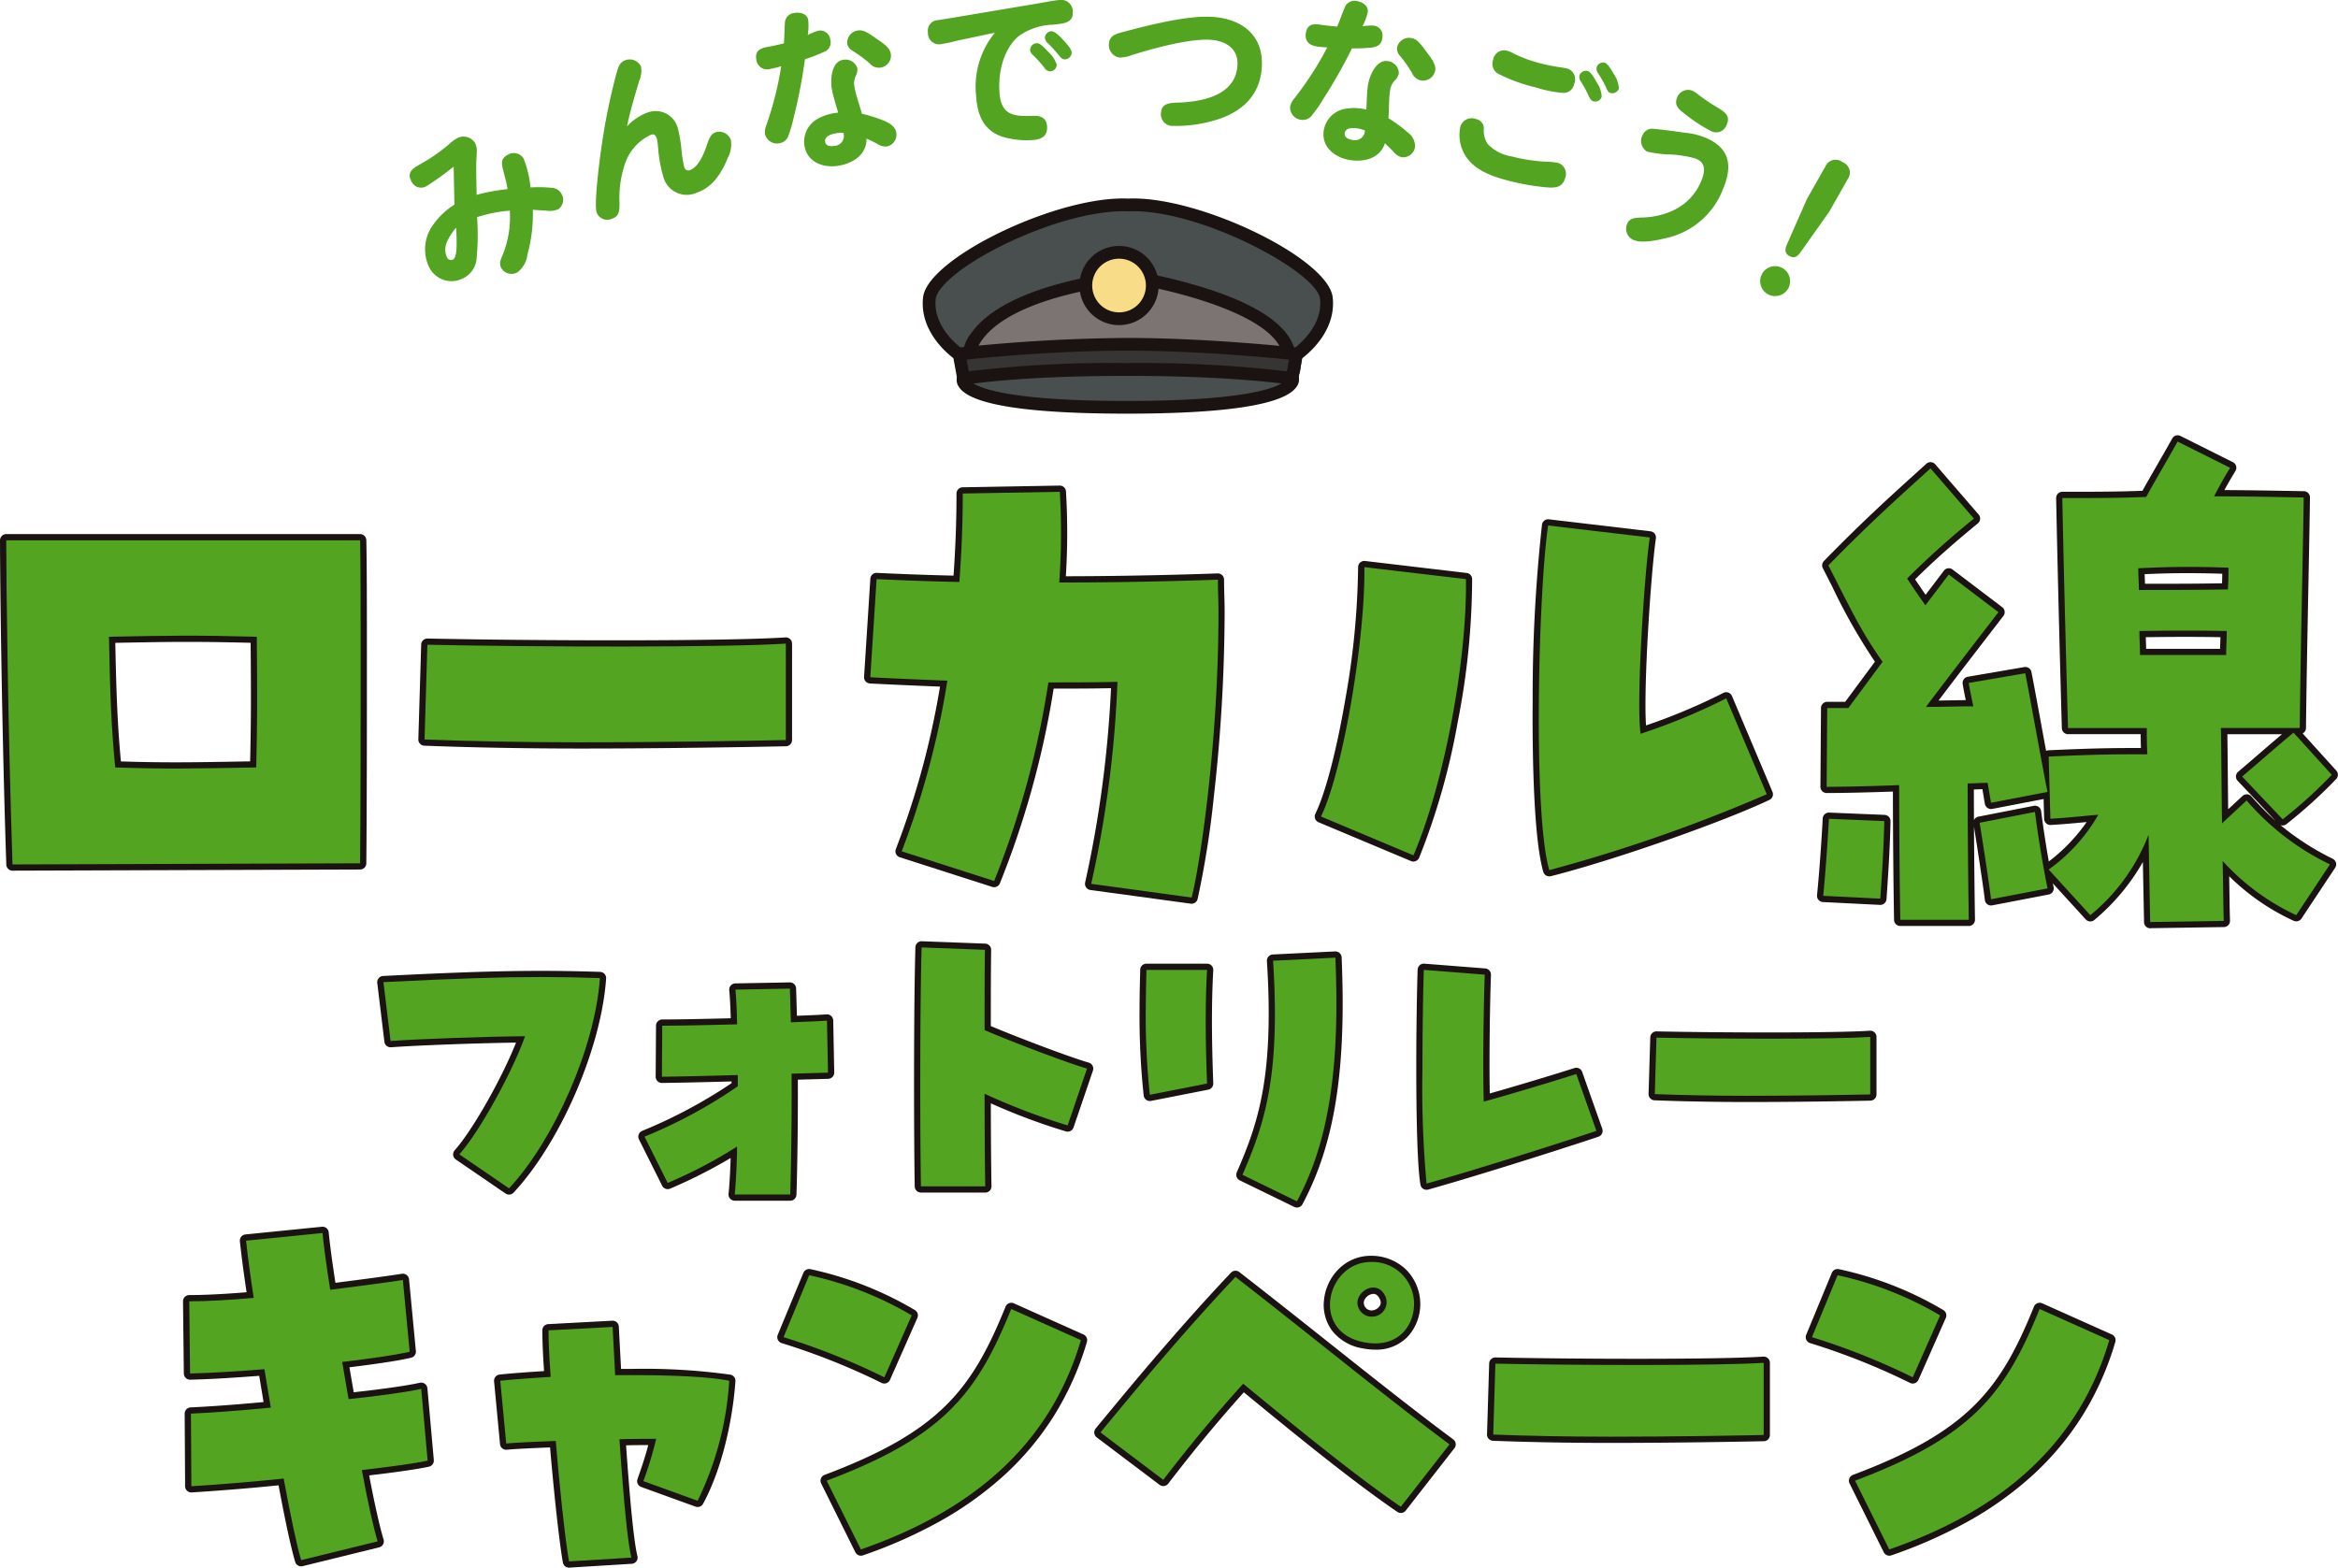 <svg xmlns="http://www.w3.org/2000/svg" width="281.905" height="189.056" viewBox="0 0 281.905 189.056">
  <g id="foot_title" transform="translate(-0.686)">
    <g id="グループ_231" data-name="グループ 231" transform="translate(1.436 0)">
      <path id="パス_713" data-name="パス 713" d="M2,88.983H44.669c.069,3.1.069,8.259.069,14.177,0,8.052,0,17.481-.069,24.775l-41.911.138C2.207,111.556,2,93.594,2,88.983m30.143,27.391c.137-5.712.137-8.465.069-15.76-7.57-.206-10.736-.138-17.825,0,.138,6.951.275,10.8.757,15.76,6.263.207,9.359.137,17,0" transform="translate(-2 -23.821)" fill="#53a421"/>
      <path id="パス_714" data-name="パス 714" d="M89.6,117.9c-6.744,0-13.489-.138-18.719-.344l.343-11.424c13.077.275,35.994.343,43.219-.138v11.63c-3.3.069-13.97.275-24.844.275" transform="translate(-20.441 -28.375)" fill="#53a421"/>
      <path id="パス_715" data-name="パス 715" d="M170.911,128.274a134.42,134.42,0,0,0,3.166-24.363c-2.615.07-5.437.07-8.328.07a108.113,108.113,0,0,1-6.538,23.949l-11.148-3.579a101.767,101.767,0,0,0,5.505-20.577c-3.441-.138-6.676-.275-9.291-.413l.757-11.837c2.959.138,6.331.275,9.979.344.275-3.648.412-7.226.412-10.667l11.7-.207a83.249,83.249,0,0,1-.069,10.942c6.538,0,13.213-.138,19.132-.344,0,1.308.069,2.547.069,3.854,0,16.379-2.34,31.038-3.235,34.479Z" transform="translate(-40.089 -21.683)" fill="#53a421"/>
      <path id="パス_716" data-name="パス 716" d="M218.481,121.638c2.685-5.505,5.368-21.747,5.23-30.075l12.251,1.446c.137,9.772-2.615,24.638-6.332,33.309Zm27.391-35.1,12.25,1.446c-.688,4.817-1.651,20.026-1.1,23.674a74.29,74.29,0,0,0,10.322-4.266l4.886,11.561a189.768,189.768,0,0,1-26.22,9.153c-2-6.813-1.307-33.86-.137-41.567" transform="translate(-59.953 -23.167)" fill="#53a421"/>
      <path id="パス_717" data-name="パス 717" d="M301.178,127.505c.275-2.822.55-6.676.688-9.291l6.676.275c-.069,3.235-.275,6.331-.482,9.359Zm9.153-13.351c-3.51.138-6.882.206-8.741.206l.07-9.5h2.545l4.129-5.575c-2.615-3.716-3.647-5.987-6.538-11.63,5.3-5.437,9.291-8.946,12.319-11.7l5.231,6.056a103.442,103.442,0,0,0-8.052,7.226c.62.964,1.239,1.859,2.2,3.235l2.822-3.716,5.987,4.542c-2.753,3.579-6.263,8.12-8.74,11.425,1.927,0,3.853-.07,5.712-.07-.275-1.307-.482-2.34-.551-2.822l6.813-1.169c.344,1.651,2.272,12.387,2.684,14.315l-6.813,1.307L321,113.879c-.756,0-1.514.069-2.409.069,0,5.574.07,12.25.138,16.448h-8.258c-.07-3.785-.138-10.461-.138-16.242m9.7,4.542,6.676-1.307c.412,3.235.963,6.469,1.514,9.222l-6.813,1.308c-.138-1.308-1.1-7.639-1.376-9.223m20.371,1.446a23.443,23.443,0,0,1-7.02,9.7l-5.024-5.506a20.931,20.931,0,0,0,5.987-6.607c-1.72.138-3.441.345-5.781.483l-.206-7.5c5.918-.275,7.983-.275,11.9-.275-.068-1.1-.068-2.134-.068-3.166h-9.5c-.345-12.25-.551-20.99-.689-27.735,3.579,0,6.883,0,10.117-.138.963-1.789,2.133-3.716,3.785-6.676l6.331,3.166c-.756,1.239-1.377,2.34-1.926,3.441,3.578,0,7.018.069,10.8.138-.068,5.713-.343,16.792-.481,27.8h-9.5c.07,3.853.07,7.776.138,11.493l2.959-2.753a30.945,30.945,0,0,0,10.048,7.708l-4.061,6.125a27.785,27.785,0,0,1-8.878-6.538c.068,2.615.068,5.092.138,7.226l-8.878.138Zm9.565-29.593c.069-.964.069-1.858.069-2.615-3.716-.138-6.881-.138-10.873.069,0,.826.069,1.72.069,2.615,4.266,0,6.744,0,10.735-.069m-.207,7.914c0-1.032.07-2,.07-2.89-3.235-.07-6.539-.07-10.53,0,0,.894.069,1.858.069,2.89Zm1.927,14.659c2.34-2,3.579-3.1,6.194-5.3l4.611,5.092a56.807,56.807,0,0,1-5.918,5.368Z" transform="translate(-82.092 -19.469)" fill="#53a421"/>
      <path id="パス_718" data-name="パス 718" d="M2,88.233H44.669a.75.75,0,0,1,.75.733c.069,3.105.069,8.244.069,14.194,0,8.2,0,17.484-.069,24.782a.75.75,0,0,1-.748.743l-41.911.138h0a.75.75,0,0,1-.75-.725c-.54-16.185-.758-34.291-.758-39.115A.75.75,0,0,1,2,88.233Zm41.933,1.5H2.751c.019,5.641.234,22.358.731,37.587l40.442-.133c.062-7.172.062-16.11.062-24.027C43.987,97.667,43.987,92.867,43.933,89.733Zm-20.047,10c2.461,0,5.035.04,8.346.131a.75.75,0,0,1,.73.743c.068,7.309.067,10.1-.069,15.785a.75.75,0,0,1-.736.732l-.93.017c-3.66.066-6.3.114-8.837.114-2.322,0-4.5-.039-7.27-.131a.75.75,0,0,1-.722-.677c-.481-4.942-.623-8.874-.761-15.817a.75.75,0,0,1,.735-.765l.424-.008C18.447,99.785,21.084,99.734,23.887,99.734Zm7.582,1.611c-2.954-.076-5.318-.111-7.582-.111-2.7,0-5.26.048-8.734.116.128,6.256.264,9.86.676,14.3,2.448.076,4.444.109,6.562.109,2.519,0,5.157-.048,8.81-.113l.211,0C31.525,110.625,31.527,107.8,31.469,101.344Z" transform="translate(-2 -23.821)" fill="#1a1311"/>
      <path id="パス_719" data-name="パス 719" d="M89.6,118.65c-6.366,0-13.2-.126-18.748-.345a.75.75,0,0,1-.72-.772l.343-11.424a.75.75,0,0,1,.765-.727c6.4.135,14.862.215,22.631.215,9.83,0,17.119-.125,20.522-.351a.75.75,0,0,1,.8.748v11.63a.75.75,0,0,1-.734.75C110.487,118.457,100.106,118.65,89.6,118.65Zm-17.947-1.815c5.39.2,11.881.315,17.947.315,9.9,0,19.684-.171,24.094-.26v-10.1c-3.7.2-10.668.307-19.822.307-7.482,0-15.605-.075-21.92-.2Z" transform="translate(-20.441 -28.375)" fill="#1a1311"/>
      <path id="パス_720" data-name="パス 720" d="M183.024,130.675a.756.756,0,0,1-.1-.007l-12.112-1.651a.75.75,0,0,1-.631-.905A137.374,137.374,0,0,0,173.3,104.68c-2.2.047-4.5.051-6.917.051a108.124,108.124,0,0,1-6.485,23.489.75.75,0,0,1-.921.425l-11.148-3.579a.75.75,0,0,1-.469-.989,99.947,99.947,0,0,0,5.322-19.588c-3.715-.15-6.344-.268-8.449-.379a.75.75,0,0,1-.709-.8l.757-11.837a.75.75,0,0,1,.783-.7c2.457.114,5.688.253,9.248.329.238-3.364.358-6.692.358-9.9a.75.75,0,0,1,.737-.75l11.7-.207a.75.75,0,0,1,.762.7,83.7,83.7,0,0,1-.015,10.236c5.833-.01,12.141-.128,18.3-.343a.75.75,0,0,1,.776.75c0,.644.017,1.286.034,1.907s.035,1.283.035,1.947a201.228,201.228,0,0,1-1.286,22.176,112.241,112.241,0,0,1-1.972,12.491A.75.75,0,0,1,183.024,130.675Zm-11.207-3.035,10.635,1.45a182.119,182.119,0,0,0,3.056-33.644c0-.643-.017-1.285-.034-1.906-.01-.383-.021-.775-.028-1.172-6.218.208-12.559.318-18.389.318a.75.75,0,0,1-.748-.8,82.171,82.171,0,0,0,.108-10.125l-10.243.181c-.018,3.245-.157,6.6-.412,9.986a.75.75,0,0,1-.762.693c-3.508-.066-6.731-.2-9.263-.311l-.662,10.344c2.135.108,4.813.225,8.524.374a.75.75,0,0,1,.71.871,103.2,103.2,0,0,1-5.258,19.985L158.782,127a108.155,108.155,0,0,0,6.227-23.141.75.75,0,0,1,.741-.632c2.933,0,5.7,0,8.308-.069a.75.75,0,0,1,.77.768A136.323,136.323,0,0,1,171.817,127.641Z" transform="translate(-40.089 -21.683)" fill="#1a1311"/>
      <path id="パス_721" data-name="パス 721" d="M246.008,128.857a.75.75,0,0,1-.719-.539c-1.275-4.355-1.324-15.9-1.286-20.665a189.952,189.952,0,0,1,1.127-21.225.75.75,0,0,1,.829-.632l12.25,1.446a.75.75,0,0,1,.655.851c-.61,4.269-1.507,17.835-1.192,22.561a72.231,72.231,0,0,0,9.285-3.9.75.75,0,0,1,1.077.351l4.886,11.561a.75.75,0,0,1-.369.969c-2.686,1.276-7.2,3.049-12.384,4.865-5.27,1.846-10.364,3.427-13.975,4.338A.752.752,0,0,1,246.008,128.857Zm.5-41.486a203.108,203.108,0,0,0-1.01,20.294c-.074,9.21.305,16.223,1.046,19.529a197.236,197.236,0,0,0,24.707-8.614l-4.281-10.129a84.83,84.83,0,0,1-9.731,3.925.75.75,0,0,1-.965-.6c-.54-3.575.326-17.663,1-23.13Zm-16.884,39.7a.748.748,0,0,1-.29-.059l-11.148-4.68a.75.75,0,0,1-.384-1.02c1.209-2.48,2.558-7.63,3.608-13.777a95.314,95.314,0,0,0,1.546-15.957.75.75,0,0,1,.838-.757l12.251,1.446a.75.75,0,0,1,.662.734,90.575,90.575,0,0,1-1.734,17.217,82.405,82.405,0,0,1-4.659,16.4A.75.75,0,0,1,229.629,127.068Zm-10.147-5.823,9.744,4.091c3.379-8.3,6-22.124,5.989-31.659l-10.751-1.269a101.8,101.8,0,0,1-1.572,15.378A67.531,67.531,0,0,1,219.482,121.245Z" transform="translate(-59.953 -23.167)" fill="#1a1311"/>
      <path id="パス_722" data-name="パス 722" d="M340.611,131.421a.75.75,0,0,1-.75-.735l-.142-7.258a25.571,25.571,0,0,1-5.844,6.985.75.75,0,0,1-1.044-.062l-3.963-4.343q.046.236.09.456a.75.75,0,0,1-.594.884l-6.813,1.308a.75.75,0,0,1-.887-.658c-.124-1.175-.975-6.805-1.309-8.816.025,4.107.073,8.261.121,11.2a.75.75,0,0,1-.75.762h-8.258a.75.75,0,0,1-.75-.736c-.064-3.457-.132-9.675-.137-15.476-3.334.122-6.37.177-7.991.177a.75.75,0,0,1-.75-.756l.07-9.5a.75.75,0,0,1,.75-.745h2.168l3.584-4.838a69.248,69.248,0,0,1-5.134-9.025c-.359-.705-.73-1.435-1.147-2.25a.75.75,0,0,1,.13-.865c4.6-4.722,8.192-7.968,11.077-10.576q.664-.6,1.274-1.155a.75.75,0,0,1,1.072.065l5.231,6.056a.75.75,0,0,1-.091,1.069c-2.7,2.224-4.943,4.155-7.567,6.749.367.556.757,1.127,1.267,1.859l2.2-2.9a.75.75,0,0,1,1.051-.144l5.987,4.542a.75.75,0,0,1,.141,1.055l-1.434,1.863c-2.109,2.74-4.46,5.793-6.387,8.342.464-.007.926-.015,1.381-.023.625-.011,1.264-.023,1.9-.029-.2-.979-.321-1.615-.372-1.971a.75.75,0,0,1,.616-.845l6.813-1.169a.75.75,0,0,1,.861.586c.158.76.648,3.418,1.165,6.232.2,1.086.408,2.219.606,3.288a.748.748,0,0,1,.282-.069c5.521-.257,7.752-.275,11.152-.276-.021-.569-.028-1.123-.03-1.666H330.7a.75.75,0,0,1-.75-.729c-.3-10.569-.523-19.643-.689-27.741a.75.75,0,0,1,.75-.765c3.377,0,6.574,0,9.661-.12.463-.846.976-1.735,1.557-2.743s1.257-2.183,2.03-3.566a.75.75,0,0,1,.99-.305l6.331,3.166a.75.75,0,0,1,.3,1.062c-.508.833-.944,1.585-1.332,2.3,2.866.012,5.693.064,8.665.118l.918.017a.75.75,0,0,1,.736.759c-.029,2.45-.1,5.889-.175,9.872-.107,5.456-.228,11.639-.307,17.932a.75.75,0,0,1-.4.652l4.055,4.479a.75.75,0,0,1-.026,1.034,57.656,57.656,0,0,1-5.986,5.428.75.75,0,0,1-.725.112,31.985,31.985,0,0,0,6.314,4.066.75.75,0,0,1,.285,1.083l-4.061,6.125a.75.75,0,0,1-.946.264,27.024,27.024,0,0,1-7.768-5.373q.015.877.026,1.725c.018,1.291.035,2.511.072,3.634a.75.75,0,0,1-.738.774l-8.878.138Zm-.206-12.03a.75.75,0,0,1,.75.735l.191,9.783,7.372-.114c-.023-.917-.037-1.886-.051-2.9-.016-1.152-.033-2.344-.065-3.57a.75.75,0,0,1,1.286-.544,27.005,27.005,0,0,0,8.078,6.1L361.2,124a31.234,31.234,0,0,1-9.009-6.921l-2.4,2.233a.75.75,0,0,1-1.261-.535c-.035-1.869-.052-3.829-.069-5.724s-.035-3.853-.069-5.769a.75.75,0,0,1,.75-.764H357.9c.079-6.041.195-11.958.3-17.2.07-3.591.132-6.74.165-9.116l-.173,0c-3.39-.062-6.592-.121-9.871-.121A.75.75,0,0,1,347.649,79c.443-.889.939-1.792,1.536-2.8l-4.965-2.483c-.631,1.121-1.188,2.089-1.689,2.958-.662,1.149-1.234,2.142-1.74,3.082a.75.75,0,0,1-.629.394c-3.016.128-6.118.138-9.384.138.161,7.712.375,16.31.653,26.235H340.2a.75.75,0,0,1,.75.75c0,1,0,2.041.067,3.119a.75.75,0,0,1-.749.8c-3.8,0-5.8,0-11.135.241l.164,5.988c1.162-.08,2.164-.174,3.138-.266.64-.06,1.244-.117,1.855-.166A.75.75,0,0,1,335,118.1a20.587,20.587,0,0,1-5.551,6.326l3.989,4.372a22.241,22.241,0,0,0,6.26-8.915A.75.75,0,0,1,340.405,119.391Zm-29.2,10.254h6.759c-.064-4.243-.126-10.514-.126-15.7a.75.75,0,0,1,.75-.75c.45,0,.869-.018,1.273-.036.389-.017.757-.033,1.135-.033a.75.75,0,0,1,.739.623l.284,1.655,5.318-1.02c-.3-1.531-.845-4.491-1.374-7.37-.407-2.212-.8-4.328-1.019-5.488l-5.352.919c.093.492.232,1.173.417,2.055a.75.75,0,0,1-.734.9c-.914,0-1.868.017-2.791.034-.955.017-1.942.035-2.921.035a.75.75,0,0,1-.6-1.2c2.066-2.756,4.853-6.376,7.312-9.569l.973-1.264-4.788-3.633-2.368,3.119a.75.75,0,0,1-1.212-.023c-1.016-1.451-1.607-2.308-2.219-3.259a.75.75,0,0,1,.1-.936c2.659-2.658,4.89-4.614,7.513-6.786L314.05,77.03l-.708.64c-2.79,2.523-6.242,5.645-10.632,10.126.321.628.616,1.209.9,1.774a65.21,65.21,0,0,0,5.334,9.286.75.75,0,0,1-.011.878l-4.129,5.575a.75.75,0,0,1-.6.3h-1.8l-.059,7.993c1.856-.015,4.812-.079,7.956-.2a.75.75,0,0,1,.779.749C311.081,119.772,311.143,125.924,311.206,129.646Zm9.689-10.354c.306,1.884.907,5.836,1.162,7.739l5.286-1.015c-.381-1.963-.862-4.682-1.272-7.738Zm5.816-2.653a.75.75,0,0,1,.744.655c.285,2.233.614,4.309.923,6.07a21.123,21.123,0,0,0,4.562-4.754l-.365.034c-1.141.108-2.434.229-3.963.319a.75.75,0,0,1-.794-.728l-.066-2.4-6.2,1.19a.75.75,0,0,1-.881-.61l-.3-1.772-.44.018c-.192.008-.387.017-.588.024,0,1.2.006,2.444.012,3.7a.749.749,0,0,1,.539-.426l6.676-1.307A.75.75,0,0,1,326.71,116.639Zm25.532-1.377h.037a.75.75,0,0,1,.525.252,34.61,34.61,0,0,0,2.932,2.969l-4.589-4.847a.75.75,0,0,1,.058-1.086c.9-.768,1.638-1.4,2.352-2.02.917-.791,1.794-1.546,2.93-2.509h-6.58c.026,1.676.042,3.372.056,5.019.012,1.329.024,2.689.042,4.026l1.725-1.6A.75.75,0,0,1,352.242,115.262Zm.536-2.083,3.872,4.089a53.583,53.583,0,0,0,4.811-4.379l-3.646-4.026c-1.311,1.108-2.27,1.935-3.279,2.8C353.986,112.142,353.421,112.629,352.779,113.179ZM308.06,128.6h-.038l-6.881-.343a.75.75,0,0,1-.709-.822c.3-3.024.562-6.919.685-9.257a.75.75,0,0,1,.78-.71l6.676.275a.75.75,0,0,1,.719.765c-.071,3.354-.29,6.563-.483,9.394A.75.75,0,0,1,308.06,128.6ZM302,126.8l5.363.268c.164-2.417.335-5.083.412-7.854l-5.2-.214C302.45,121.153,302.237,124.2,302,126.8Zm47.766-27.583H339.373a.75.75,0,0,1-.75-.75c0-.521-.018-1.03-.036-1.521-.017-.475-.033-.924-.033-1.368a.75.75,0,0,1,.737-.75c2.019-.035,3.838-.052,5.562-.052s3.359.017,5,.052a.75.75,0,0,1,.734.75c0,.445-.016.893-.033,1.369-.018.492-.036,1-.036,1.521A.75.75,0,0,1,349.764,99.213Zm-9.651-1.5h8.912c.007-.281.017-.555.027-.825.007-.2.014-.391.02-.579-1.379-.025-2.767-.037-4.218-.037-1.5,0-3.071.013-4.786.04.006.188.012.38.02.577C340.1,97.157,340.106,97.432,340.113,97.713Zm-.877-6.345a.75.75,0,0,1-.75-.75c0-.442-.018-.893-.035-1.33s-.034-.865-.034-1.285a.75.75,0,0,1,.711-.749c2.186-.113,4.128-.166,6.11-.166,1.519,0,3.054.031,4.83.1a.75.75,0,0,1,.722.749c0,.748,0,1.678-.071,2.668a.75.75,0,0,1-.735.7C345.986,91.368,343.445,91.368,339.235,91.368Zm.695-2.652c.006.167.012.338.019.513.008.21.017.423.023.639,3.534,0,5.922,0,9.289-.057.017-.4.024-.786.026-1.152-1.457-.048-2.76-.07-4.05-.07C343.5,88.588,341.8,88.629,339.93,88.716Z" transform="translate(-82.092 -19.469)" fill="#1a1311"/>
      <path id="パス_728" data-name="パス 728" d="M43.516,232.672c-3.915.412-7.83.721-11.126.927l-.052-8.757c2.318-.1,5.873-.361,9.633-.721l-.773-4.636c-3.3.258-6.439.464-8.963.516l-.1-8.705c2.112,0,4.842-.155,7.778-.412-.412-2.627-.721-5-.927-6.9l9.22-.927c.1,1.134.412,3.606.928,6.851,3.606-.464,6.8-.876,8.757-1.185l.824,8.654c-1.752.412-4.739.825-8.139,1.236l.773,4.482c3.864-.412,7.16-.876,8.757-1.237l.773,8.654c-1.391.309-4.327.721-7.933,1.133.721,3.915,1.443,7.109,1.906,8.6l-9.221,2.267c-.515-1.7-1.287-5.358-2.112-9.839" transform="translate(-10.067 -54.359)" fill="#53a421"/>
      <path id="パス_729" data-name="パス 729" d="M90.041,232.282c-2.679.1-4.945.206-5.976.309l-.721-7.572c1.443-.155,3.606-.309,6.078-.464-.155-2.163-.257-4.121-.257-5.614l7.726-.412.309,5.821c5.46-.051,10.921.1,13.754.67a38.261,38.261,0,0,1-3.812,14.475l-6.542-2.37a43.631,43.631,0,0,0,1.545-5.1c-1.185,0-2.73,0-4.43.052.413,6.027.928,12.208,1.443,14.269l-7.52.463c-.413-2.266-1.082-8.345-1.6-14.526" transform="translate(-23.776 -58.501)" fill="#53a421"/>
      <path id="パス_730" data-name="パス 730" d="M129.993,217.486l3.09-7.469a41.558,41.558,0,0,1,12.363,4.842l-3.3,7.469a81.8,81.8,0,0,0-12.156-4.842m5.2,17.308c14.114-5.306,18.132-10.508,22.254-20.708l8.4,3.76c-3.76,12.775-13.29,20.656-26.528,25.241Z" transform="translate(-36.265 -56.223)" fill="#53a421"/>
      <path id="パス_731" data-name="パス 731" d="M199.38,222.517c-3.4,3.76-6.388,7.366-9.633,11.591l-7.572-5.718c4.121-5,9.942-12.054,16.277-18.75,9.685,7.521,17.978,14.371,25.807,20.192l-5.871,7.521c-5.512-3.76-12.878-9.787-19.008-14.836m14.578-5c-6.542-1.236-4.533-9.684.825-9.684a5.027,5.027,0,0,1,5.2,5.048c0,2.782-2.061,5.409-6.028,4.636m2.627-5.409c-1.03-2.524-4.07-.516-3.3,1.236a1.7,1.7,0,0,0,1.545,1.082,1.753,1.753,0,0,0,1.752-2.318" transform="translate(-50.234 -55.639)" fill="#53a421"/>
      <path id="パス_732" data-name="パス 732" d="M260.855,233.349c-5.048,0-10.1-.1-14.011-.258l.258-8.551c9.787.207,26.94.258,32.35-.1v8.705c-2.473.051-10.458.206-18.6.206" transform="translate(-67.546 -60.083)" fill="#53a421"/>
      <path id="パス_733" data-name="パス 733" d="M299.323,217.486l3.09-7.469a41.554,41.554,0,0,1,12.363,4.842l-3.3,7.469a81.853,81.853,0,0,0-12.157-4.842m5.2,17.308c14.114-5.306,18.132-10.508,22.254-20.708l8.4,3.76c-3.76,12.775-13.29,20.656-26.528,25.241Z" transform="translate(-81.595 -56.223)" fill="#53a421"/>
      <path id="パス_734" data-name="パス 734" d="M45.628,243.261a.75.75,0,0,1-.717-.533c-.479-1.583-1.188-4.849-2.006-9.239-4.22.432-7.994.7-10.468.858a.75.75,0,0,1-.8-.744l-.052-8.757a.75.75,0,0,1,.717-.754c2.267-.1,5.506-.338,8.795-.643l-.527-3.164c-3.584.274-6.241.422-8.321.465a.75.75,0,0,1-.765-.741l-.1-8.705a.75.75,0,0,1,.75-.759c1.819,0,4.2-.118,6.915-.342-.33-2.175-.608-4.284-.809-6.143a.75.75,0,0,1,.671-.827l9.22-.927a.75.75,0,0,1,.822.678c.091,1,.355,3.157.809,6.082,3.214-.414,6.192-.8,8.012-1.089a.75.75,0,0,1,.864.67l.824,8.654a.75.75,0,0,1-.575.8c-1.445.34-3.757.7-7.438,1.155l.519,3.012c3.56-.393,6.508-.816,7.972-1.147a.75.75,0,0,1,.912.665l.773,8.654a.75.75,0,0,1-.584.8c-1.282.285-3.826.656-7.211,1.053.637,3.374,1.291,6.289,1.738,7.727a.75.75,0,0,1-.537.951l-9.221,2.267A.752.752,0,0,1,45.628,243.261Zm-2.111-11.339a.75.75,0,0,1,.737.614c.743,4.037,1.42,7.266,1.9,9.073l7.759-1.908c-.481-1.771-1.111-4.689-1.707-7.924a.75.75,0,0,1,.653-.881c3.162-.361,5.721-.713,7.211-.99l-.639-7.15c-1.781.333-4.669.724-8,1.08a.75.75,0,0,1-.819-.618l-.773-4.482a.75.75,0,0,1,.649-.872c3.548-.43,5.89-.77,7.419-1.082l-.686-7.2c-2.005.3-4.923.673-7.99,1.068a.75.75,0,0,1-.836-.626c-.43-2.709-.712-4.85-.857-6.148l-7.721.776c.216,1.878.5,3.975.839,6.116a.75.75,0,0,1-.675.863c-2.724.239-5.153.379-7.085.409l.085,7.192c2.072-.064,4.7-.223,8.164-.494a.75.75,0,0,1,.8.624L42.711,224a.75.75,0,0,1-.668.87c-3.247.311-6.523.563-8.951.689l.043,7.243c2.586-.169,6.265-.449,10.3-.874A.759.759,0,0,1,43.517,231.922Z" transform="translate(-10.067 -54.359)" fill="#1a1311"/>
      <path id="パス_735" data-name="パス 735" d="M96.891,217.778a.75.75,0,0,1,.749.71l.271,5.105c.41,0,.815,0,1.211,0a75.862,75.862,0,0,1,11.979.694.75.75,0,0,1,.6.787c-.29,4.207-1.467,10.3-3.9,14.781a.75.75,0,0,1-.915.347l-6.542-2.37a.75.75,0,0,1-.452-.955c.538-1.524.976-2.842,1.3-4.1-.805,0-1.706.008-2.677.03.508,7.264.968,11.756,1.368,13.358a.75.75,0,0,1-.682.93l-7.52.463a.75.75,0,0,1-.784-.614c-.4-2.2-1.041-7.959-1.546-13.883-2.012.08-4.223.179-5.214.278a.75.75,0,0,1-.821-.675L82.6,225.09a.75.75,0,0,1,.667-.817c1.166-.125,2.88-.259,5.358-.419-.139-2.072-.207-3.685-.207-4.914a.75.75,0,0,1,.71-.749l7.726-.412ZM97.2,225.1a.75.75,0,0,1-.749-.71l-.269-5.072-6.26.334c.023,1.251.105,2.848.248,4.85a.75.75,0,0,1-.7.8c-2.355.148-4.072.273-5.308.388l.58,6.092c1.048-.073,2.734-.153,5.27-.251a.75.75,0,0,1,.776.687c.467,5.606,1.065,11.171,1.477,13.8l5.984-.368c-.391-2.221-.813-6.67-1.282-13.522a.75.75,0,0,1,.725-.8c1.712-.052,3.3-.052,4.453-.052a.75.75,0,0,1,.733.91,39.516,39.516,0,0,1-1.325,4.487l5.229,1.894a38.131,38.131,0,0,0,3.372-12.927,79.988,79.988,0,0,0-11.031-.549c-.622,0-1.267,0-1.915.009Z" transform="translate(-23.776 -58.501)" fill="#1a1311"/>
      <path id="パス_736" data-name="パス 736" d="M133.083,209.267a.751.751,0,0,1,.163.018,41.977,41.977,0,0,1,12.6,4.943.75.75,0,0,1,.282.934l-3.3,7.469a.75.75,0,0,1-1.018.37,81.591,81.591,0,0,0-12.047-4.8.75.75,0,0,1-.471-1l3.09-7.469A.75.75,0,0,1,133.083,209.267Zm11.413,5.886a41.138,41.138,0,0,0-10.963-4.263L131,217.017a82.869,82.869,0,0,1,10.779,4.3Zm12.953-1.817a.75.75,0,0,1,.307.066l8.4,3.76a.75.75,0,0,1,.413.9,35.811,35.811,0,0,1-3.953,8.874,34.723,34.723,0,0,1-5.969,7.158,41.64,41.64,0,0,1-7.757,5.569,57.334,57.334,0,0,1-9.323,4.137.75.75,0,0,1-.917-.375l-4.121-8.293a.75.75,0,0,1,.408-1.036c13.833-5.2,17.762-10.24,21.822-20.287a.75.75,0,0,1,.7-.469Zm7.486,4.925-7.085-3.173c-1.924,4.657-3.945,8.458-7.254,11.721-3.27,3.225-7.72,5.829-14.361,8.392l3.458,6.959C153.139,237.355,161.407,229.528,164.935,218.261Z" transform="translate(-36.265 -56.223)" fill="#1a1311"/>
      <path id="パス_737" data-name="パス 737" d="M214.782,207.087a6.062,6.062,0,0,1,4.177,1.607,5.89,5.89,0,0,1,.406,7.992,5.232,5.232,0,0,1-4.056,1.723,7.854,7.854,0,0,1-1.495-.151,5.847,5.847,0,0,1-3.753-2.194,5.251,5.251,0,0,1-.941-3.6,6.147,6.147,0,0,1,1.7-3.7A5.48,5.48,0,0,1,214.782,207.087Zm.527,9.821a3.772,3.772,0,0,0,3.926-4.023,4.315,4.315,0,0,0-8.621-.28c-.076.812-.05,3.512,3.482,4.179A6.368,6.368,0,0,0,215.309,216.908Zm-16.856-8.018a.748.748,0,0,1,.46.158c3.849,2.989,7.456,5.854,10.944,8.625,5.215,4.143,10.14,8.055,14.851,11.558a.75.75,0,0,1,.144,1.063l-5.871,7.521a.75.75,0,0,1-1.014.158c-5.223-3.563-11.978-9.046-18.508-14.42-3.146,3.506-5.978,6.929-9.115,11.013a.75.75,0,0,1-1.047.142l-7.572-5.718a.75.75,0,0,1-.127-1.076c4.2-5.095,9.956-12.072,16.311-18.789A.749.749,0,0,1,198.453,208.89ZM223.2,229.975c-4.542-3.4-9.275-7.157-14.273-11.128-3.322-2.639-6.751-5.363-10.393-8.2-5.889,6.265-11.246,12.724-15.279,17.613l6.354,4.8c3.14-4.063,6-7.493,9.217-11.048a.75.75,0,0,1,1.033-.076c6.434,5.3,13.135,10.759,18.375,14.4Zm-8.126-19.8h0a2.389,2.389,0,0,1,2.209,1.655,2.27,2.27,0,0,1-.205,2.162,2.756,2.756,0,0,1-2.24,1.192,2.456,2.456,0,0,1-2.225-1.515l-.006-.014a2.291,2.291,0,0,1,.219-2.206A2.78,2.78,0,0,1,215.07,210.171Zm-.237,3.509a1.236,1.236,0,0,0,.992-.524.763.763,0,0,0,.067-.756l0,0c-.2-.481-.472-.724-.821-.724a1.284,1.284,0,0,0-.992.593.812.812,0,0,0-.106.775A.951.951,0,0,0,214.833,213.681Z" transform="translate(-50.234 -55.639)" fill="#1a1311"/>
      <path id="パス_738" data-name="パス 738" d="M260.855,234.1c-4.762,0-9.88-.094-14.041-.258a.75.75,0,0,1-.72-.772l.258-8.551a.752.752,0,0,1,.765-.727c4.794.1,11.13.162,16.949.162,7.347,0,12.793-.093,15.336-.263a.75.75,0,0,1,.8.748v8.705a.75.75,0,0,1-.734.75C276.481,233.955,268.69,234.1,260.855,234.1Zm-13.239-1.729c4,.146,8.775.229,13.239.229,7.245,0,14.454-.123,17.847-.191v-7.176c-3.747.19-10.665.22-14.635.22-5.533,0-11.534-.055-16.237-.147Z" transform="translate(-67.546 -60.083)" fill="#1a1311"/>
      <path id="パス_739" data-name="パス 739" d="M302.413,209.267a.75.75,0,0,1,.163.018,41.974,41.974,0,0,1,12.605,4.943.75.75,0,0,1,.282.934l-3.3,7.469a.75.75,0,0,1-1.018.37,81.645,81.645,0,0,0-12.047-4.8.75.75,0,0,1-.471-1l3.09-7.469A.75.75,0,0,1,302.413,209.267Zm11.414,5.886a41.132,41.132,0,0,0-10.963-4.263l-2.535,6.127a82.915,82.915,0,0,1,10.78,4.3Zm12.952-1.817a.75.75,0,0,1,.307.066l8.4,3.76a.75.75,0,0,1,.413.9,35.806,35.806,0,0,1-3.953,8.874,34.721,34.721,0,0,1-5.969,7.158,41.639,41.639,0,0,1-7.757,5.569,57.335,57.335,0,0,1-9.324,4.137.75.75,0,0,1-.917-.375l-4.121-8.293a.75.75,0,0,1,.408-1.036c13.833-5.2,17.762-10.24,21.822-20.287a.75.75,0,0,1,.7-.469Zm7.486,4.925-7.085-3.173c-1.924,4.657-3.945,8.458-7.254,11.721-3.27,3.225-7.72,5.829-14.361,8.392l3.458,6.959C322.47,237.355,330.737,229.528,334.265,218.261Z" transform="translate(-81.595 -56.223)" fill="#1a1311"/>
      <path id="パス_746" data-name="パス 746" d="M73.264,182.289c2.422-2.709,6.4-9.932,7.921-14.242-5.007.041-12.764.328-16.212.575l-.862-7.1c8.988-.452,14.2-.616,18.962-.616,2.339,0,4.6.041,7.141.124-.575,8.331-5.5,19.494-10.958,25.363Z" transform="translate(-18.628 -43.075)" fill="#53a421"/>
      <path id="パス_747" data-name="パス 747" d="M118.266,181.855a56.5,56.5,0,0,1-8.373,4.392l-2.791-5.582a58.777,58.777,0,0,0,11.245-6.074v-1.355c-2.955.083-6.115.165-9.152.206l.042-6.156c2.3,0,5.664-.082,9.029-.164-.042-1.929-.124-3.407-.205-4.187l6.566-.123.122,4.063c1.848-.081,3.366-.123,4.351-.205l.123,6.279-4.392.123c.04,6.074-.083,12.354-.165,14.57h-6.69c.123-1.149.246-3.242.288-5.787" transform="translate(-30.137 -43.586)" fill="#53a421"/>
      <path id="パス_748" data-name="パス 748" d="M152.5,172.652c0-5.828.041-12.313.164-16.622l7.633.288c-.04,2.627-.04,6.074-.04,9.685,3.16,1.355,9.685,3.858,12.353,4.638l-2.339,6.854a78.575,78.575,0,0,1-10.014-3.817c0,4.843.04,9.111.081,11.164h-7.756c-.041-2.217-.082-6.936-.082-12.19" transform="translate(-42.29 -41.77)" fill="#53a421"/>
      <path id="パス_749" data-name="パス 749" d="M189.635,163.95c0-1.6.041-3.2.081-4.76h7.306c-.288,5.13-.124,10.342,0,13.708l-6.9,1.354a90.6,90.6,0,0,1-.492-10.3M201.29,183.9c2.791-6.4,4.556-12.148,3.694-25.815l7.511-.37q.123,2.955.123,5.541c0,11.656-1.929,18.551-4.761,23.845Z" transform="translate(-52.231 -42.22)" fill="#53a421"/>
      <path id="パス_750" data-name="パス 750" d="M235.19,171.467c0-4.72.082-9.316.164-11.738l7.346.575c-.123,3.283-.246,10.752-.123,15.309,3.037-.821,8.578-2.5,11.163-3.325l2.422,6.854c-3.653,1.232-14.324,4.638-20.479,6.361a127.7,127.7,0,0,1-.493-14.036" transform="translate(-64.426 -42.76)" fill="#53a421"/>
      <path id="パス_751" data-name="パス 751" d="M284.608,177.87c-4.022,0-8.044-.082-11.163-.205l.205-6.813c7.8.164,21.464.205,25.774-.082v6.936c-1.971.041-8.331.164-14.816.164" transform="translate(-74.668 -45.716)" fill="#53a421"/>
      <path id="パス_752" data-name="パス 752" d="M79.256,187.143a.748.748,0,0,1-.423-.131l-5.992-4.1a.75.75,0,0,1-.135-1.119c2.151-2.405,5.67-8.632,7.393-12.979-4.775.067-11.761.324-15.071.561a.75.75,0,0,1-.8-.658l-.862-7.1a.75.75,0,0,1,.707-.839c8.831-.444,14.158-.617,19-.617,2.283,0,4.559.039,7.165.124a.75.75,0,0,1,.724.8c-.578,8.375-5.479,19.717-11.157,25.822A.749.749,0,0,1,79.256,187.143Zm-4.887-5.006L79.14,185.4c5.118-5.792,9.49-15.878,10.26-23.649-2.265-.067-4.294-.1-6.327-.1-4.666,0-9.794.162-18.12.575l.679,5.6c3.883-.247,10.995-.491,15.547-.529a.75.75,0,0,1,.714,1A60.58,60.58,0,0,1,74.369,182.137Z" transform="translate(-18.628 -43.075)" fill="#1a1311"/>
      <path id="パス_753" data-name="パス 753" d="M124.668,188.392h-6.69a.75.75,0,0,1-.746-.83c.089-.827.193-2.337.252-4.32a61.54,61.54,0,0,1-7.29,3.692.75.75,0,0,1-.971-.352L106.431,181a.75.75,0,0,1,.382-1.028,59.829,59.829,0,0,0,10.784-5.755v-.21c-2.721.075-5.591.147-8.392.185a.75.75,0,0,1-.76-.755l.042-6.156a.75.75,0,0,1,.75-.745c2.116,0,5.2-.071,8.261-.146-.041-1.424-.107-2.653-.182-3.377a.75.75,0,0,1,.732-.828l6.566-.123a.751.751,0,0,1,.764.727l.1,3.3.815-.033c1.113-.044,2.074-.082,2.748-.138a.75.75,0,0,1,.812.733l.123,6.279a.75.75,0,0,1-.729.764l-3.659.1c.025,5.65-.083,11.548-.169,13.868A.75.75,0,0,1,124.668,188.392Zm-5.868-1.5h5.143c.084-2.788.176-8.485.14-13.815a.75.75,0,0,1,.729-.755l3.648-.1-.093-4.75c-.581.032-1.264.059-2.016.089-.5.02-1.014.04-1.568.065A.75.75,0,0,1,124,166.9l-.1-3.322-5.025.094c.062.9.112,2.117.141,3.435a.75.75,0,0,1-.732.766h-.007c-2.971.072-6.032.147-8.3.161l-.032,4.648c2.814-.044,5.68-.119,8.376-.194a.75.75,0,0,1,.771.75v1.355a.75.75,0,0,1-.291.593,57.631,57.631,0,0,1-10.676,5.859l2.114,4.228a52.9,52.9,0,0,0,7.606-4.041.75.75,0,0,1,1.166.636C118.981,184,118.89,185.735,118.8,186.892Z" transform="translate(-30.137 -43.586)" fill="#1a1311"/>
      <path id="パス_754" data-name="パス 754" d="M160.339,185.592h-7.756a.75.75,0,0,1-.75-.736c-.04-2.139-.082-6.87-.082-12.2,0-4.066.021-11.634.164-16.644a.75.75,0,0,1,.778-.728l7.633.288a.75.75,0,0,1,.722.761c-.038,2.5-.04,5.735-.04,9.178,3.408,1.436,9.4,3.708,11.813,4.414a.75.75,0,0,1,.5.962l-2.339,6.854a.75.75,0,0,1-.909.481,74.519,74.519,0,0,1-9.064-3.389c.006,4.4.043,8.138.08,10a.75.75,0,0,1-.75.765Zm-7.019-1.5h6.255c-.036-2.224-.068-6.057-.068-10.414a.75.75,0,0,1,1.055-.685,83.2,83.2,0,0,0,9.23,3.583l1.858-5.446c-3.087-.99-8.951-3.264-11.689-4.437a.75.75,0,0,1-.454-.689c0-3.3,0-6.442.03-8.963l-6.144-.232c-.124,4.971-.144,11.987-.144,15.844C153.251,177.43,153.285,181.721,153.321,184.092Z" transform="translate(-42.29 -41.77)" fill="#1a1311"/>
      <path id="パス_755" data-name="パス 755" d="M212.5,156.962a.75.75,0,0,1,.749.719c.082,1.971.124,3.845.124,5.572,0,10.466-1.5,17.929-4.849,24.2a.75.75,0,0,1-.99.32l-6.567-3.2a.75.75,0,0,1-.359-.974c2.594-5.949,4.508-11.6,3.633-25.468a.75.75,0,0,1,.712-.8l7.511-.37ZM207.53,186.1c3-5.912,4.338-13,4.338-22.851,0-1.484-.031-3.08-.093-4.754l-6,.3a66.211,66.211,0,0,1-.532,15.048,41.549,41.549,0,0,1-2.984,9.7ZM189.716,158.44h7.306a.75.75,0,0,1,.749.792c-.267,4.753-.149,9.561,0,13.638a.75.75,0,0,1-.6.764l-6.9,1.354a.75.75,0,0,1-.889-.643,90.244,90.244,0,0,1-.5-10.395c0-1.625.041-3.229.082-4.779A.75.75,0,0,1,189.716,158.44Zm6.516,1.5h-5.785c-.033,1.312-.062,2.657-.062,4.01,0,3.6.143,6.968.4,9.409l5.469-1.074C196.119,168.544,196.028,164.244,196.233,159.94Z" transform="translate(-52.231 -42.22)" fill="#1a1311"/>
      <path id="パス_756" data-name="パス 756" d="M235.354,158.979l.059,0,7.346.575a.75.75,0,0,1,.691.776c-.118,3.159-.228,9.784-.144,14.3,3.094-.866,7.812-2.3,10.208-3.061a.75.75,0,0,1,.934.465l2.422,6.854a.75.75,0,0,1-.467.961c-3.733,1.259-14.358,4.649-20.517,6.373a.75.75,0,0,1-.942-.6c-.438-2.623-.5-10-.5-14.159,0-4.77.083-9.345.164-11.763a.75.75,0,0,1,.75-.725ZM241.926,161l-5.847-.458c-.073,2.534-.139,6.651-.139,10.929,0,6.131.135,10.782.374,13.078,5.837-1.666,14.861-4.535,18.887-5.873l-1.926-5.451c-2.839.89-7.73,2.366-10.5,3.115a.75.75,0,0,1-.945-.7C241.714,171.413,241.809,164.647,241.926,161Z" transform="translate(-64.426 -42.76)" fill="#1a1311"/>
      <path id="パス_757" data-name="パス 757" d="M284.608,178.62c-3.8,0-7.88-.075-11.193-.206a.75.75,0,0,1-.72-.772l.205-6.813a.749.749,0,0,1,.765-.727c3.82.08,8.866.128,13.5.128,5.853,0,10.189-.074,12.211-.209a.75.75,0,0,1,.8.748v6.936a.75.75,0,0,1-.734.75C297.068,178.506,290.876,178.62,284.608,178.62Zm-10.391-1.677c3.15.113,6.889.177,10.391.177,5.688,0,11.313-.095,14.066-.149v-5.408c-3.023.144-8.4.167-11.511.167-4.347,0-9.059-.042-12.785-.114Z" transform="translate(-74.668 -45.716)" fill="#1a1311"/>
      <g id="グループ_304" data-name="グループ 304">
        <path id="パス_723" data-name="パス 723" d="M2,88.983H44.669c.069,3.1.069,8.259.069,14.177,0,8.052,0,17.481-.069,24.775l-41.911.138C2.207,111.556,2,93.594,2,88.983m30.143,27.391c.137-5.712.137-8.465.069-15.76-7.57-.206-10.736-.138-17.825,0,.138,6.951.275,10.8.757,15.76,6.263.207,9.359.137,17,0" transform="translate(-2 -23.821)" fill="#53a421"/>
        <path id="パス_724" data-name="パス 724" d="M89.6,117.9c-6.744,0-13.489-.138-18.719-.344l.343-11.424c13.077.275,35.994.343,43.219-.138v11.63c-3.3.069-13.97.275-24.844.275" transform="translate(-20.441 -28.375)" fill="#53a421"/>
        <path id="パス_725" data-name="パス 725" d="M170.911,128.274a134.42,134.42,0,0,0,3.166-24.363c-2.615.07-5.437.07-8.328.07a108.113,108.113,0,0,1-6.538,23.949l-11.148-3.579a101.767,101.767,0,0,0,5.505-20.577c-3.441-.138-6.676-.275-9.291-.413l.757-11.837c2.959.138,6.331.275,9.979.344.275-3.648.412-7.226.412-10.667l11.7-.207a83.249,83.249,0,0,1-.069,10.942c6.538,0,13.213-.138,19.132-.344,0,1.308.069,2.547.069,3.854,0,16.379-2.34,31.038-3.235,34.479Z" transform="translate(-40.089 -21.683)" fill="#53a421"/>
        <path id="パス_726" data-name="パス 726" d="M218.481,121.638c2.685-5.505,5.368-21.747,5.23-30.075l12.251,1.446c.137,9.772-2.615,24.638-6.332,33.309Zm27.391-35.1,12.25,1.446c-.688,4.817-1.651,20.026-1.1,23.674a74.29,74.29,0,0,0,10.322-4.266l4.886,11.561a189.768,189.768,0,0,1-26.22,9.153c-2-6.813-1.307-33.86-.137-41.567" transform="translate(-59.953 -23.167)" fill="#53a421"/>
        <path id="パス_727" data-name="パス 727" d="M301.178,127.505c.275-2.822.55-6.676.688-9.291l6.676.275c-.069,3.235-.275,6.331-.482,9.359Zm9.153-13.351c-3.51.138-6.882.206-8.741.206l.07-9.5h2.545l4.129-5.575c-2.615-3.716-3.647-5.987-6.538-11.63,5.3-5.437,9.291-8.946,12.319-11.7l5.231,6.056a103.442,103.442,0,0,0-8.052,7.226c.62.964,1.239,1.859,2.2,3.235l2.822-3.716,5.987,4.542c-2.753,3.579-6.263,8.12-8.74,11.425,1.927,0,3.853-.07,5.712-.07-.275-1.307-.482-2.34-.551-2.822l6.813-1.169c.344,1.651,2.272,12.387,2.684,14.315l-6.813,1.307L321,113.879c-.756,0-1.514.069-2.409.069,0,5.574.07,12.25.138,16.448h-8.258c-.07-3.785-.138-10.461-.138-16.242m9.7,4.542,6.676-1.307c.412,3.235.963,6.469,1.514,9.222l-6.813,1.308c-.138-1.308-1.1-7.639-1.376-9.223m20.371,1.446a23.443,23.443,0,0,1-7.02,9.7l-5.024-5.506a20.931,20.931,0,0,0,5.987-6.607c-1.72.138-3.441.345-5.781.483l-.206-7.5c5.918-.275,7.983-.275,11.9-.275-.068-1.1-.068-2.134-.068-3.166h-9.5c-.345-12.25-.551-20.99-.689-27.735,3.579,0,6.883,0,10.117-.138.963-1.789,2.133-3.716,3.785-6.676l6.331,3.166c-.756,1.239-1.377,2.34-1.926,3.441,3.578,0,7.018.069,10.8.138-.068,5.713-.343,16.792-.481,27.8h-9.5c.07,3.853.07,7.776.138,11.493l2.959-2.753a30.945,30.945,0,0,0,10.048,7.708l-4.061,6.125a27.785,27.785,0,0,1-8.878-6.538c.068,2.615.068,5.092.138,7.226l-8.878.138Zm9.565-29.593c.069-.964.069-1.858.069-2.615-3.716-.138-6.881-.138-10.873.069,0,.826.069,1.72.069,2.615,4.266,0,6.744,0,10.735-.069m-.207,7.914c0-1.032.07-2,.07-2.89-3.235-.07-6.539-.07-10.53,0,0,.894.069,1.858.069,2.89Zm1.927,14.659c2.34-2,3.579-3.1,6.194-5.3l4.611,5.092a56.807,56.807,0,0,1-5.918,5.368Z" transform="translate(-82.092 -19.469)" fill="#53a421"/>
        <path id="パス_740" data-name="パス 740" d="M43.516,232.672c-3.915.412-7.83.721-11.126.927l-.052-8.757c2.318-.1,5.873-.361,9.633-.721l-.773-4.636c-3.3.258-6.439.464-8.963.516l-.1-8.705c2.112,0,4.842-.155,7.778-.412-.412-2.627-.721-5-.927-6.9l9.22-.927c.1,1.134.412,3.606.928,6.851,3.606-.464,6.8-.876,8.757-1.185l.824,8.654c-1.752.412-4.739.825-8.139,1.236l.773,4.482c3.864-.412,7.16-.876,8.757-1.237l.773,8.654c-1.391.309-4.327.721-7.933,1.133.721,3.915,1.443,7.109,1.906,8.6l-9.221,2.267c-.515-1.7-1.287-5.358-2.112-9.839" transform="translate(-10.067 -54.358)" fill="#53a421"/>
        <path id="パス_741" data-name="パス 741" d="M90.041,232.282c-2.679.1-4.945.206-5.976.309l-.721-7.572c1.443-.155,3.606-.309,6.078-.464-.155-2.163-.257-4.121-.257-5.614l7.726-.412.309,5.821c5.46-.051,10.921.1,13.754.67a38.261,38.261,0,0,1-3.812,14.475l-6.542-2.37a43.631,43.631,0,0,0,1.545-5.1c-1.185,0-2.73,0-4.43.052.413,6.027.928,12.208,1.443,14.269l-7.52.463c-.413-2.266-1.082-8.345-1.6-14.526" transform="translate(-23.776 -58.501)" fill="#53a421"/>
        <path id="パス_742" data-name="パス 742" d="M129.993,217.486l3.09-7.469a41.558,41.558,0,0,1,12.363,4.842l-3.3,7.469a81.8,81.8,0,0,0-12.156-4.842m5.2,17.308c14.114-5.306,18.132-10.508,22.254-20.708l8.4,3.76c-3.76,12.775-13.29,20.656-26.528,25.241Z" transform="translate(-36.265 -56.223)" fill="#53a421"/>
        <path id="パス_743" data-name="パス 743" d="M199.38,222.517c-3.4,3.76-6.388,7.366-9.633,11.591l-7.572-5.718c4.121-5,9.942-12.054,16.277-18.75,9.685,7.521,17.978,14.371,25.807,20.192l-5.871,7.521c-5.512-3.76-12.878-9.787-19.008-14.836m14.578-5c-6.542-1.236-4.533-9.684.825-9.684a5.027,5.027,0,0,1,5.2,5.048c0,2.782-2.061,5.409-6.028,4.636m2.627-5.409c-1.03-2.524-4.07-.516-3.3,1.236a1.7,1.7,0,0,0,1.545,1.082,1.753,1.753,0,0,0,1.752-2.318" transform="translate(-50.234 -55.639)" fill="#53a421"/>
        <path id="パス_744" data-name="パス 744" d="M260.855,233.349c-5.048,0-10.1-.1-14.011-.258l.258-8.551c9.787.207,26.94.258,32.35-.1v8.705c-2.473.051-10.458.206-18.6.206" transform="translate(-67.546 -60.083)" fill="#53a421"/>
        <path id="パス_745" data-name="パス 745" d="M299.323,217.486l3.09-7.469a41.554,41.554,0,0,1,12.363,4.842l-3.3,7.469a81.853,81.853,0,0,0-12.157-4.842m5.2,17.308c14.114-5.306,18.132-10.508,22.254-20.708l8.4,3.76c-3.76,12.775-13.29,20.656-26.528,25.241Z" transform="translate(-81.595 -56.223)" fill="#53a421"/>
        <path id="パス_758" data-name="パス 758" d="M73.264,182.289c2.422-2.709,6.4-9.932,7.921-14.242-5.007.041-12.764.328-16.212.575l-.862-7.1c8.988-.452,14.2-.616,18.962-.616,2.339,0,4.6.041,7.141.124-.575,8.331-5.5,19.494-10.958,25.363Z" transform="translate(-18.628 -43.076)" fill="#53a421"/>
        <path id="パス_759" data-name="パス 759" d="M118.266,181.855a56.5,56.5,0,0,1-8.373,4.392l-2.791-5.582a58.777,58.777,0,0,0,11.245-6.074v-1.355c-2.955.083-6.115.165-9.152.206l.042-6.156c2.3,0,5.664-.082,9.029-.164-.042-1.929-.124-3.407-.205-4.187l6.566-.123.122,4.063c1.848-.081,3.366-.123,4.351-.205l.123,6.279-4.392.123c.04,6.074-.083,12.354-.165,14.57h-6.69c.123-1.149.246-3.242.288-5.787" transform="translate(-30.137 -43.586)" fill="#53a421"/>
        <path id="パス_760" data-name="パス 760" d="M152.5,172.652c0-5.828.041-12.313.164-16.622l7.633.288c-.04,2.627-.04,6.074-.04,9.685,3.16,1.355,9.685,3.858,12.353,4.638l-2.339,6.854a78.575,78.575,0,0,1-10.014-3.817c0,4.843.04,9.111.081,11.164h-7.756c-.041-2.217-.082-6.936-.082-12.19" transform="translate(-42.29 -41.77)" fill="#53a421"/>
        <path id="パス_761" data-name="パス 761" d="M189.635,163.95c0-1.6.041-3.2.081-4.76h7.306c-.288,5.13-.124,10.342,0,13.708l-6.9,1.354a90.6,90.6,0,0,1-.492-10.3M201.29,183.9c2.791-6.4,4.556-12.148,3.694-25.815l7.511-.37q.123,2.955.123,5.541c0,11.656-1.929,18.551-4.761,23.845Z" transform="translate(-52.231 -42.221)" fill="#53a421"/>
        <path id="パス_762" data-name="パス 762" d="M235.19,171.467c0-4.72.082-9.316.164-11.738l7.346.575c-.123,3.283-.246,10.752-.123,15.309,3.037-.821,8.578-2.5,11.163-3.325l2.422,6.854c-3.653,1.232-14.324,4.638-20.479,6.361a127.7,127.7,0,0,1-.493-14.036" transform="translate(-64.426 -42.76)" fill="#53a421"/>
        <path id="パス_763" data-name="パス 763" d="M284.608,177.87c-4.022,0-8.044-.082-11.163-.205l.205-6.813c7.8.164,21.464.205,25.774-.082v6.936c-1.971.041-8.331.164-14.816.164" transform="translate(-74.668 -45.716)" fill="#53a421"/>
      </g>
      <path id="パス_764" data-name="パス 764" d="M79.682,26.469c-.2-.821-.215-1.35.543-1.757a1.4,1.4,0,0,1,1.935.422,12.66,12.66,0,0,1,.838,3.5,15.657,15.657,0,0,1,2.693.062,1.346,1.346,0,0,1,1.031.69,1.4,1.4,0,0,1-.376,1.886,2.818,2.818,0,0,1-1.476.161l-1.59-.1a18.3,18.3,0,0,1-.652,5.4,3.134,3.134,0,0,1-1.194,2.132,1.437,1.437,0,0,1-1.957-.508c-.245-.453-.179-.83.182-1.61a12.292,12.292,0,0,0,.847-5.314,16.984,16.984,0,0,0-3.946.784,29.886,29.886,0,0,1-.059,5.01,2.9,2.9,0,0,1-1.612,2.357,3.005,3.005,0,0,1-4.126-1.364,5,5,0,0,1,.489-5.072,8.977,8.977,0,0,1,2.569-2.434c-.017-1.528-.064-3.065-.082-4.593a36.045,36.045,0,0,1-3.254,2.34,1.265,1.265,0,0,1-1.854-.588c-.571-1.059.155-1.524,1.109-2.062a20.857,20.857,0,0,0,3.445-2.393,4.88,4.88,0,0,1,.884-.672,1.623,1.623,0,0,1,2.278.6,1.856,1.856,0,0,1,.174,1c-.012.568-.062,1.107-.065,1.646,0,1.172.023,2.354.05,3.536a23.579,23.579,0,0,1,3.728-.691c-.121-.814-.365-1.585-.553-2.387m-6.733,8.7a2.261,2.261,0,0,0-.018,1.913.534.534,0,0,0,.71.277c.417-.224.444-1.216.453-1.879,0-.683-.021-1.307-.061-1.969a6.856,6.856,0,0,0-1.083,1.658" transform="translate(-19.784 -6.03)" fill="#53a421"/>
      <path id="パス_765" data-name="パス 765" d="M105.245,16.23a2.758,2.758,0,0,1,3.721,1.835,17.27,17.27,0,0,1,.435,2.5,16.313,16.313,0,0,0,.341,2.217.519.519,0,0,0,.663.371c1.082-.354,1.785-2.144,2.111-3.155.242-.712.455-1.234,1.027-1.421a1.47,1.47,0,0,1,1.817.921,3.362,3.362,0,0,1-.373,2.179c-.71,1.77-1.821,3.558-3.741,4.186a2.916,2.916,0,0,1-4.039-1.979,16.445,16.445,0,0,1-.62-3.552,7.919,7.919,0,0,0-.157-1.034c-.106-.327-.316-.552-.663-.438a5.922,5.922,0,0,0-3.062,3.218,12.769,12.769,0,0,0-.762,5.065c-.005.816-.009,1.563-.907,1.857a1.356,1.356,0,0,1-1.851-.751c-.374-1.144.483-7.371.743-8.993a73.784,73.784,0,0,1,1.662-7.847c.2-.7.368-1.3,1.1-1.537a1.483,1.483,0,0,1,1.851.819,3.078,3.078,0,0,1-.234,1.7c-.534,1.825-1.081,3.609-1.465,5.476a6.454,6.454,0,0,1,2.4-1.645" transform="translate(-27.992 -2.624)" fill="#53a421"/>
      <path id="パス_766" data-name="パス 766" d="M128.952,3.191A1.248,1.248,0,0,1,130.1,2.119c.657-.114,1.52.085,1.653.847a7.294,7.294,0,0,1-.053,1.82,6.226,6.226,0,0,1,1.324-.536,1.229,1.229,0,0,1,1.394,1.11,1.206,1.206,0,0,1-.792,1.468,18.6,18.6,0,0,1-2.269.875,63.77,63.77,0,0,1-1.366,7.067,15.288,15.288,0,0,1-.614,2.114,1.358,1.358,0,0,1-1.078.951,1.5,1.5,0,0,1-1.764-1.111,2.257,2.257,0,0,1,.179-1.1,39.308,39.308,0,0,0,1.779-7.072c-.417.116-.833.232-1.256.306a1.318,1.318,0,0,1-1.743-1.115c-.188-1.08.481-1.371,1.392-1.53.656-.114,1.284-.267,1.933-.424.072-.841.061-1.778.137-2.6m5.642,8.093c-.188-1.08-.066-3.261,1.331-3.5a1.487,1.487,0,0,1,1.746,1.005,1.724,1.724,0,0,1-.187.927,2.126,2.126,0,0,0-.167,1.295c.181,1.038.628,2.225.9,3.269a16.958,16.958,0,0,1,2.819.905c.592.268,1.21.684,1.32,1.32a1.456,1.456,0,0,1-1.1,1.718,1.831,1.831,0,0,1-1.214-.334c-.408-.213-.837-.422-1.262-.609.028,1.915-1.621,2.966-3.337,3.265-1.8.313-3.794-.365-4.144-2.376a3.151,3.151,0,0,1,1.313-3.109,5.83,5.83,0,0,1,2.231-.847,4.13,4.13,0,0,1,.512-.067c-.25-.938-.59-1.883-.759-2.857m.431,5.357c-.508.089-1.354.366-1.24,1.023.089.508.644.564,1.068.491A1.21,1.21,0,0,0,136,16.582a4.921,4.921,0,0,0-.971.06M137.73,4.237c.656-.114,1.224.267,2.194.948.622.438,1.64,1.024,1.78,1.829a1.455,1.455,0,0,1-2.567,1.167,15.7,15.7,0,0,0-2.05-1.5,1.248,1.248,0,0,1-.617-.787,1.47,1.47,0,0,1,1.26-1.659" transform="translate(-35.051 -0.559)" fill="#53a421"/>
      <path id="パス_767" data-name="パス 767" d="M157.378,4.884a21.11,21.11,0,0,1-2.125.453,1.34,1.34,0,0,1-1.487-1.417,1.272,1.272,0,0,1,1.18-1.493c.726-.108,1.451-.217,2.175-.348L167.374.356c.745-.131,1.681-.318,2.239-.352a1.392,1.392,0,0,1,1.616,1.43c.088,1.437-1.356,1.418-2.382,1.545a7.343,7.343,0,0,0-4.219,1.441c-1.8,1.617-2.385,4.323-2.244,6.64.176,2.9,1.733,3,4.161,2.912.881-.032,1.527.316,1.585,1.282.073,1.2-.723,1.573-1.774,1.637a10.393,10.393,0,0,1-3.183-.28c-2.645-.657-3.455-2.632-3.608-5.141a10.223,10.223,0,0,1,2.277-7.525Zm9.474.327c.407-.025.822.4,1.374.993a3.761,3.761,0,0,1,1.065,1.572.814.814,0,0,1-.791.823.8.8,0,0,1-.669-.39,13.521,13.521,0,0,0-1.386-1.552.928.928,0,0,1-.36-.6.825.825,0,0,1,.767-.844m1.785-1.444c.429-.026,1.073.645,1.511,1.135s.924,1.021.948,1.428a.842.842,0,0,1-.789.824c-.343.021-.53-.226-.74-.472a17.763,17.763,0,0,0-1.338-1.468.984.984,0,0,1-.361-.624.823.823,0,0,1,.768-.822" transform="translate(-42.628 0)" fill="#53a421"/>
      <path id="パス_768" data-name="パス 768" d="M192,13.109c2.951-.12,6.919-.91,7.064-4.582.081-2.04-1.583-2.923-3.409-3-2.62-.1-6.774,1.066-9.256,1.828a4.67,4.67,0,0,1-1.519.327,1.5,1.5,0,0,1-1.312-1.622c.041-1.03.823-1.236,1.672-1.461,2.956-.786,7.54-1.96,10.547-1.841,3.566.141,6.372,2.037,6.22,5.9-.157,3.952-2.9,5.951-6.4,6.781a15.768,15.768,0,0,1-4.256.477,1.386,1.386,0,0,1-1.51-1.522c.048-1.224,1.06-1.249,2.159-1.291" transform="translate(-50.605 -0.737)" fill="#53a421"/>
      <path id="パス_769" data-name="パス 769" d="M220.032.826A1.246,1.246,0,0,1,221.46.177c.658.1,1.413.567,1.294,1.332a7.31,7.31,0,0,1-.635,1.707,6.256,6.256,0,0,1,1.426-.083,1.229,1.229,0,0,1,.964,1.5c-.105.68-.395,1-1.221,1.138a18.686,18.686,0,0,1-2.431.1,63.472,63.472,0,0,1-3.559,6.257,15.279,15.279,0,0,1-1.26,1.806,1.357,1.357,0,0,1-1.326.555A1.5,1.5,0,0,1,213.4,12.87a2.268,2.268,0,0,1,.523-.985,39.3,39.3,0,0,0,3.953-6.13c-.431-.023-.862-.047-1.287-.113-.914-.142-1.442-.659-1.294-1.615.168-1.083.9-1.145,1.809-1,.658.1,1.3.158,1.967.218.338-.775.628-1.665.963-2.417m2.749,9.476c.168-1.084.983-3.111,2.385-2.893A1.487,1.487,0,0,1,226.5,8.921a1.737,1.737,0,0,1-.476.818,2.135,2.135,0,0,0-.573,1.172c-.161,1.041-.119,2.309-.2,3.385a16.891,16.891,0,0,1,2.38,1.762,2.044,2.044,0,0,1,.828,1.673,1.455,1.455,0,0,1-1.591,1.276,1.827,1.827,0,0,1-1.043-.705c-.318-.332-.658-.668-1-.982-.587,1.823-2.487,2.29-4.208,2.023-1.8-.28-3.477-1.562-3.164-3.58a3.153,3.153,0,0,1,2.241-2.523,5.824,5.824,0,0,1,2.384-.086,4.144,4.144,0,0,1,.507.1c.063-.969.045-1.972.2-2.949m-1.309,5.213c-.51-.079-1.4-.087-1.5.572-.079.51.429.74.854.806a1.21,1.21,0,0,0,1.588-1.124,4.93,4.93,0,0,0-.94-.254m6.54-10.884c.658.1,1.074.645,1.774,1.6.448.613,1.226,1.5,1.1,2.3a1.5,1.5,0,0,1-1.711,1.214,1.516,1.516,0,0,1-1.1-.931,15.629,15.629,0,0,0-1.462-2.076,1.246,1.246,0,0,1-.332-.943,1.468,1.468,0,0,1,1.725-1.168" transform="translate(-58.589 -0.041)" fill="#53a421"/>
      <path id="パス_770" data-name="パス 770" d="M243.25,16.575a1.134,1.134,0,0,1,.963,1.2,2.991,2.991,0,0,0,.464,1.8,5.084,5.084,0,0,0,2.884,1.507,20.929,20.929,0,0,0,4.392.65,6.859,6.859,0,0,1,1.212.133,1.372,1.372,0,0,1,.86,1.819c-.348,1.264-1.358,1.209-2.446,1.111a28.293,28.293,0,0,1-4.792-.894c-2.074-.57-4.279-1.466-5.142-3.6a4.66,4.66,0,0,1-.247-2.832,1.412,1.412,0,0,1,1.851-.9m3.822-8.224a3.835,3.835,0,0,1,.774.347,16.669,16.669,0,0,0,3.076,1.135,21.834,21.834,0,0,0,2.622.521c.234.042.494.069.743.137a1.363,1.363,0,0,1,.833,1.834A1.3,1.3,0,0,1,253.6,13.4a12.755,12.755,0,0,1-2.71-.521l-.518-.143a19.985,19.985,0,0,1-4.3-1.561,1.362,1.362,0,0,1-.726-1.738,1.334,1.334,0,0,1,1.725-1.087m9.695,2.443c.373.1.879,1.022,1.1,1.418a3.175,3.175,0,0,1,.56,1.692.808.808,0,0,1-.993.53c-.29-.08-.42-.338-.549-.6a14.382,14.382,0,0,0-.945-1.754.977.977,0,0,1-.2-.745.845.845,0,0,1,1.019-.545m2.058-1c.352.1.8.89,1.058,1.339a3.523,3.523,0,0,1,.632,1.756.831.831,0,0,1-1.019.545c-.29-.08-.393-.354-.517-.633a12.453,12.453,0,0,0-.971-1.738.952.952,0,0,1-.176-.74.823.823,0,0,1,.993-.529" transform="translate(-66.056 -2.219)" fill="#53a421"/>
      <path id="パス_771" data-name="パス 771" d="M273.43,32.7c-1.034.244-2.8.625-3.791.211a1.476,1.476,0,0,1-.789-1.96c.273-.655.864-.734,1.759-.756,3.087-.085,5.925-1.416,7.158-4.371.456-1.091.66-2.194-.63-2.731a13.061,13.061,0,0,0-3.513-.512,15.491,15.491,0,0,1-2.354-.33,1.484,1.484,0,0,1-.577-1.965,1.272,1.272,0,0,1,1.421-.781c1.482.13,2.769.341,4.139.517a7.881,7.881,0,0,1,2.052.554c2.915,1.217,3.275,3.369,2.132,6.107A9.536,9.536,0,0,1,273.43,32.7m3.284-17.8a2.764,2.764,0,0,1,.625.4,23.023,23.023,0,0,0,2.283,1.559c.993.578,1.681,1.051,1.258,2.062a1.347,1.347,0,0,1-1.877.871,19.765,19.765,0,0,1-3.237-2.121c-.651-.5-1.282-1-.9-1.913a1.4,1.4,0,0,1,1.848-.858" transform="translate(-73.405 -3.96)" fill="#53a421"/>
      <path id="パス_772" data-name="パス 772" d="M294.171,41.843a1.805,1.805,0,1,1-.68-2.461,1.815,1.815,0,0,1,.68,2.461m1.5-4.387c-.374.529-.754.808-1.371.458-.58-.329-.515-.836-.274-1.391l2.4-5.457,2.237-3.944a1.341,1.341,0,0,1,2.086-.5,1.327,1.327,0,0,1,.607,2.024l-2.238,3.945Z" transform="translate(-79.313 -7.049)" fill="#53a421"/>
      <path id="パス_794" data-name="パス 794" d="M201.855,44.976c-.468-4.132-15.59-11.614-23.931-11.225-8.34-.39-23.462,7.093-23.93,11.225s3.664,6.859,3.664,6.859l.357,1.871h39.909l.267-1.871s4.132-2.728,3.664-6.859" transform="translate(-42.68 -9.032)" fill="#494e4f"/>
      <path id="パス_795" data-name="パス 795" d="M197.644,54.194H157.734a.768.768,0,0,1-.754-.624L156.68,52c-.981-.733-4.176-3.451-3.73-7.392.535-4.736,16.256-12.3,24.729-11.906,8.4-.392,24.122,7.17,24.658,11.906.443,3.918-2.712,6.627-3.712,7.379l-.221,1.547a.767.767,0,0,1-.76.66m-39.274-1.536h38.608l.173-1.211a.772.772,0,0,1,.335-.532c.038-.025,3.733-2.53,3.325-6.133-.37-3.265-14.706-10.94-23.132-10.544-3.734-.175-9.316,1.3-14.622,3.842-5.683,2.722-8.432,5.382-8.581,6.7-.41,3.621,3.286,6.107,3.324,6.132a.769.769,0,0,1,.331.5Z" transform="translate(-42.399 -8.751)" fill="#1a1311"/>
      <path id="パス_796" data-name="パス 796" d="M159.58,61.835s-1.774,3.508,19.692,3.508,20-3.508,20-3.508-.955-1.227-20-1.227-19.692,1.227-19.692,1.227" transform="translate(-44.176 -16.225)" fill="#494e4f"/>
      <path id="パス_797" data-name="パス 797" d="M178.992,65.83c-12.108,0-18.92-1.094-20.247-3.252a1.418,1.418,0,0,1-.13-1.37l0-.01c.212-.406.858-1.64,20.372-1.64,8.861,0,19.629.264,20.609,1.525a.743.743,0,0,1,.1.176,1.428,1.428,0,0,1-.206,1.315c-1.44,2.161-8.339,3.256-20.506,3.256M160.26,62c.786.661,4.2,2.3,18.732,2.3,14.339,0,18.025-1.595,18.954-2.3-1.4-.315-5.771-.9-18.954-.9-13.317,0-17.478.6-18.732.9" transform="translate(-43.895 -15.944)" fill="#1a1311"/>
      <path id="パス_798" data-name="パス 798" d="M160.477,55.79s-1.386-7.561,19.418-10.211c0,0,18.388,2.806,19.245,9.51Z" transform="translate(-44.42 -12.202)" fill="#7b7473"/>
      <path id="パス_799" data-name="パス 799" d="M160.195,56.278a.767.767,0,0,1-.755-.63,5.07,5.07,0,0,1,1.175-3.706c1.839-2.514,6.61-5.839,18.9-7.406a.8.8,0,0,1,.213,0,65.938,65.938,0,0,1,9.424,2.27c6.549,2.143,10.071,4.8,10.467,7.9a.767.767,0,0,1-.748.866l-38.662.7Zm19.408-10.2c-11.55,1.486-15.99,4.454-17.682,6.685a4.7,4.7,0,0,0-.931,1.968l36.876-.669C196,49.569,184.344,46.813,179.6,46.074" transform="translate(-44.139 -11.921)" fill="#1a1311"/>
      <path id="パス_800" data-name="パス 800" d="M158.9,57.871A200.015,200.015,0,0,1,179.094,56.7c10.133,0,20.5,1.169,20.5,1.169l-.546,2.962s-6.391-1.091-19.955-1.091-19.643,1.091-19.643,1.091Z" transform="translate(-44.004 -15.179)" fill="#363533"/>
      <path id="パス_801" data-name="パス 801" d="M198.768,61.32a.78.78,0,0,1-.13-.011c-.064-.011-6.506-1.08-19.826-1.08S159.365,61.3,159.3,61.308a.767.767,0,0,1-.89-.617l-.546-2.962a.769.769,0,0,1,.667-.9,202.956,202.956,0,0,1,20.277-1.174c10.06,0,20.483,1.163,20.586,1.175a.766.766,0,0,1,.669.9l-.546,2.961a.768.768,0,0,1-.754.629m-19.956-2.627a148.532,148.532,0,0,1,19.334.99l.261-1.416c-2.644-.269-11.249-1.077-19.6-1.077-8.324,0-16.69.8-19.283,1.075l.26,1.414a141.963,141.963,0,0,1,19.024-.986" transform="translate(-43.724 -14.899)" fill="#1a1311"/>
      <path id="パス_802" data-name="パス 802" d="M187.775,45.559a4.006,4.006,0,1,1-4.006-4.006,4.006,4.006,0,0,1,4.006,4.006" transform="translate(-49.589 -11.124)" fill="#f9dc88"/>
      <path id="パス_803" data-name="パス 803" d="M183.489,50.052a4.774,4.774,0,1,1,4.774-4.774,4.779,4.779,0,0,1-4.774,4.774m0-8.011a3.237,3.237,0,1,0,3.237,3.237,3.241,3.241,0,0,0-3.237-3.237" transform="translate(-49.308 -10.843)" fill="#1a1311"/>
    </g>
  </g>
</svg>
